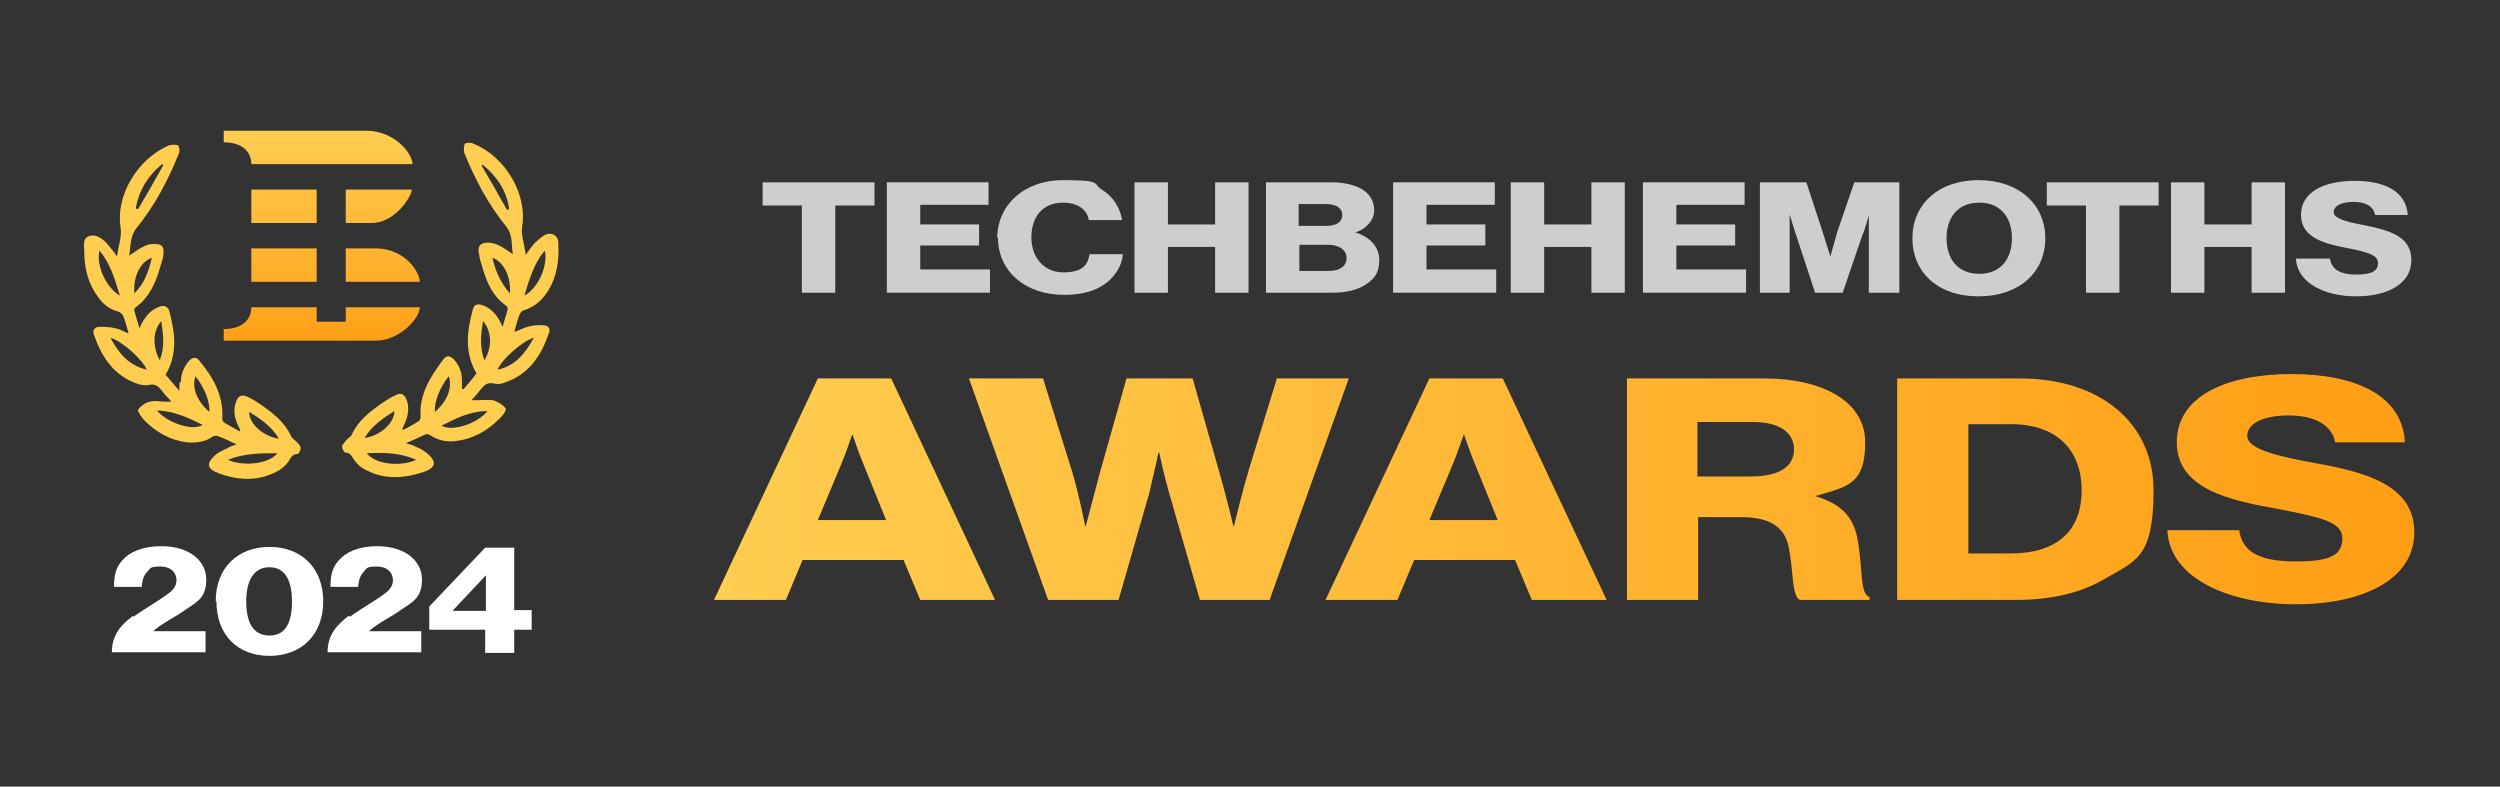 <?xml version="1.0" encoding="UTF-8"?>
<svg id="Layer_1" xmlns="http://www.w3.org/2000/svg" xmlns:xlink="http://www.w3.org/1999/xlink" version="1.1" viewBox="0 0 344.2 108.3">
  <rect x="0" y="0" width="344.2" height="108.3" fill="#333333" stroke="none"/>
  <!-- Generator: Adobe Illustrator 29.2.0, SVG Export Plug-In . SVG Version: 2.1.0 Build 108)  -->
  <defs>
    <style>
      .st0 {
        fill: url(#linear-gradient1);
      }

      .st1 {
        fill: #cdcece;
      }

      .st2 {
        fill: #fff;
      }

      .st3 {
        fill: url(#linear-gradient);
        fill-rule: evenodd;
      }

      .st4 {
        fill: #ffcd4f;
      }
    </style>
    <linearGradient id="linear-gradient" x1="44.4" y1="89.3" x2="44.4" y2="59.6" gradientTransform="translate(0 107.9) scale(1 -1)" gradientUnits="userSpaceOnUse">
      <stop offset="0" stop-color="#ffcd50"/>
      <stop offset="1" stop-color="#ff9e15"/>
    </linearGradient>
    <linearGradient id="linear-gradient1" x1="98.3" y1="40.5" x2="332.4" y2="40.5" gradientTransform="translate(0 107.9) scale(1 -1)" gradientUnits="userSpaceOnUse">
      <stop offset="0" stop-color="#ffcd50"/>
      <stop offset="1" stop-color="#ff9e15"/>
    </linearGradient>
  </defs>
  <path id="TB-logo" class="st3" d="M51.3,30.7h-3.7v-4.6h9.1c0,.9-2.3,4.6-5.5,4.6ZM30.8,19.6v-1.6h19.6c4,0,6.4,3.2,6.4,4.6h-22.2c0-1.5-1-3-3.8-3h0ZM34.6,26.1h9v4.6h-9v-4.6h0ZM43.6,38.8h-9v-4.6h9s0,4.6,0,4.6ZM47.7,34.2h4c4.1,0,6.1,3.3,6.1,4.6h-10.2v-4.6h0ZM34.6,42.3h9v2h4v-2h10.2c0,1.6-2.9,4.6-6,4.6h-21v-1.6c2.7,0,3.8-1.4,3.8-3h0Z"/>
  <g>
    <path class="st4" d="M63.8,53.6c.7-.8,1.3-1.5,1.8-2.2-1.7-2.9-1.3-5.9-.5-8.8.2-.7.6-.8,1.3-.6,1.4.5,2.2,1.6,2.8,3,.2-.8.5-1.6.7-2.4,0-.1,0-.4-.2-.5-2-1.4-2.8-3.5-3.4-5.7-.2-.5-.3-1.1-.4-1.7-.1-.8.2-1.2,1.1-1.3,1.1,0,1.8.3,3.6,1.6-.2-1.4,0-2.7-.9-3.8-2.5-3.1-4.3-6.5-5.8-10.2-.1-.4,0-1,.1-1.2.2-.2.9-.2,1.2,0,4.5,1.8,7.4,7.1,6.7,11.3-.2,1.2.3,2.6.5,4,.2-.3.3-.5.4-.6.4-.5.7-1,1.1-1.3.7-.6,1.4-1.3,2.3-.9s.6,1.4.7,2.1c0,2.3-.5,4.5-1.9,6.3-.7.9-1.6,1.6-2.8,2-.3,0-.6.4-.7.7-.3.8-.5,1.6-.7,2.3.6-.2,1.2-.5,1.8-.7.8-.2,1.5-.3,2.3-.2.6,0,.9.5.7,1-1.1,3.2-2.8,5.8-6.2,6.9-.4.2-1,.2-1.4.1-.9-.2-1.3.2-1.8.8-.4.5-.8,1-1.3,1.5.3,0,.5,0,.8,0,.7,0,1.5-.1,2.2,0,.6.2,1.3.6,1.7,1.1.2.2-.4,1.1-.9,1.5-1.6,1.6-3.5,2.7-5.8,3-1.3.2-2.5,0-3.7-.8-.2-.1-.5-.2-.6-.1-.9.4-1.7.8-2.7,1.2.4.2.7.2.9.3.7.3,1.4.6,2,1.1,1.4,1.2,1.2,2-.5,2.6-2.8.9-5.6,1.1-8.3-.5-.4-.2-.8-.6-1.1-1-.4-.4-.5-1.2-1.4-1.2-.1,0-.4-.5-.4-.8s.3-.5.5-.8c.2-.3.6-.5.8-.8.9-2,2.5-3.2,4.2-4.4.6-.4,1.2-.8,1.9-1.1.7-.4,1.2-.1,1.5.7.5,1.4,0,2.7-.6,3.9,0,0,0,.1.1.2.7-.4,1.4-.7,2.1-1.2.2,0,.3-.4.3-.6-.2-3.2,1.4-5.6,3.2-8,.4-.5.9-.4,1.3,0,.8.8,1.2,1.8,1.2,3,0,.3,0,.6,0,1.1h0ZM57.3,63.3c-2.3-1-4.5-1-6.8-.9,1.3,1.7,5,1.8,6.8.9ZM72.2,40.7c1.9-1,3.3-4.2,2.8-6.2-1.5,1.8-2.1,3.9-2.8,6.2ZM67.1,56.6c-2.4,0-4.3,1-6.3,2,1.4.9,5-.3,6.3-2ZM73.5,46.5c-1.7.5-4.5,3.1-5,4.4,2.4-.5,3.8-2.2,5-4.4ZM69.8,28.9c0,0,.2-.1.3-.1-.3-2.5-1.7-4.5-3.6-6.1,0,0-.2,0-.2.1,1.2,2,2.4,4.1,3.5,6.1ZM50.2,60.3c2.1-.3,4.1-2,4.1-3.7-1.6,1-3.1,2-4.1,3.7ZM70.2,40.4c.2-2.3-.9-4.4-2.4-4.9.4,1.8,1.1,3.4,2.4,4.9ZM66.5,44.2c-.3,1.9-.5,3.6.2,5.4,1.1-1.8,1-4-.2-5.4ZM61.8,51.8c-1.2,1.4-2.1,3.7-1.9,4.9,1.7-1.5,2.4-3.3,1.9-4.9Z"/>
    <path class="st4" d="M24.9,52.6c0-1.1.4-2.1,1.2-3,.4-.4.9-.5,1.3,0,1.9,2.3,3.4,4.8,3.2,8,0,.2.1.5.3.6.7.4,1.4.8,2.1,1.2,0,0,0-.1.1-.2-.7-1.2-1.1-2.5-.6-3.9.3-.8.7-1,1.5-.7.7.3,1.3.7,1.9,1.1,1.7,1.2,3.3,2.4,4.2,4.4.2.3.5.5.8.8.2.2.5.5.5.8s-.3.8-.4.8c-.9,0-1,.7-1.4,1.2s-.7.7-1.1,1c-2.7,1.6-5.5,1.5-8.3.5-1.7-.6-1.9-1.4-.5-2.6.6-.5,1.3-.7,2-1.1.2-.1.5-.2.9-.3-1-.5-1.9-.9-2.7-1.2-.2,0-.5,0-.6.1-1.1.8-2.4.9-3.6.8-2.3-.3-4.2-1.4-5.8-3-.4-.4-1-1.3-.9-1.5.4-.5,1-1,1.7-1.1.7-.2,1.4,0,2.1,0s.4,0,.8,0c-.5-.6-1-1-1.3-1.5-.5-.6-.9-1-1.8-.8-.4.1-1,0-1.4-.1-3.4-1.1-5.1-3.7-6.2-6.9-.2-.5.2-1,.7-1,.8,0,1.6,0,2.3.2.6.1,1.2.5,1.8.7-.2-.7-.4-1.5-.7-2.3-.1-.3-.4-.6-.7-.7-1.2-.3-2.1-1-2.8-2-1.4-1.9-1.9-4-1.9-6.3,0-.7-.3-1.8.7-2.1.9-.3,1.7.3,2.3.9.4.4.7.9,1.1,1.3.1.2.2.3.4.6.2-1.4.7-2.8.5-4-.7-4.2,2.2-9.4,6.7-11.3.4-.1,1-.1,1.2,0,.2.2.3.9.1,1.2-1.5,3.7-3.3,7.1-5.8,10.2-.9,1.1-.8,2.4-1,3.8,1.8-1.3,2.6-1.7,3.6-1.6.9,0,1.2.4,1.1,1.3,0,.6-.2,1.1-.4,1.7-.6,2.2-1.5,4.3-3.4,5.7-.1,0-.3.4-.2.5.2.8.5,1.6.7,2.4.6-1.4,1.4-2.5,2.8-3,.6-.2,1.1,0,1.3.6.8,3,1.2,5.9-.5,8.8.6.7,1.1,1.3,1.9,2.2,0-.5,0-.8,0-1.1h0ZM38.2,62.4c-2.3,0-4.6,0-6.8.9,1.8.9,5.5.7,6.8-.9ZM13.7,34.5c-.5,2,.9,5.1,2.8,6.2-.7-2.3-1.3-4.4-2.8-6.2ZM27.9,58.5c-2-1-3.9-1.9-6.3-2,1.4,1.7,4.9,2.9,6.3,2ZM20.2,50.9c-.5-1.3-3.3-3.9-5-4.4,1.2,2.2,2.5,3.8,5,4.4ZM22.5,22.7c0,0-.1,0-.2-.1-1.9,1.6-3.2,3.6-3.6,6.1,0,0,.2.1.3.1,1.2-2,2.4-4.1,3.5-6.1ZM34.3,56.7c0,1.7,2,3.4,4.1,3.7-1-1.7-2.5-2.7-4.1-3.7ZM20.9,35.5c-1.5.5-2.6,2.5-2.4,4.9,1.4-1.4,2-3.1,2.4-4.9ZM22,49.6c.7-1.8.5-3.5.2-5.4-1.2,1.4-1.2,3.6-.2,5.4ZM28.8,56.7c.2-1.2-.7-3.5-1.9-4.9-.5,1.6.2,3.4,1.9,4.9Z"/>
  </g>
  <g>
    <path class="st0" d="M112.6,52.1h10.1l14.3,30.5h-10.3l-2.3-5.5h-13.9l-2.3,5.5h-9.9s14.3-30.5,14.3-30.5ZM122,71.6l-3-7.4c-.7-1.6-1.6-4.3-1.6-4.3h-.1s-.9,2.7-1.6,4.3l-3.1,7.4h9.3ZM133.7,52.1h9.9l4,12.8c.9,2.9,1.8,7.5,1.8,7.5h.1s1.1-4.2,1.9-7.2l3.7-13.1h9.1l3.7,13c.9,3.1,1.9,7.3,1.9,7.3h.1s1.1-4.6,2-7.6l3.9-12.7h9.9l-10.9,30.5h-9.6l-4.2-14.6c-.7-2.4-1.4-5.7-1.4-5.7h-.1s-.7,3.2-1.3,5.7l-4.2,14.6h-9.7l-10.9-30.5h0ZM196.8,52.1h10.1l14.3,30.5h-10.3l-2.3-5.5h-13.9l-2.3,5.5h-9.9s14.3-30.5,14.3-30.5ZM206.2,71.6l-3-7.4c-.7-1.6-1.6-4.3-1.6-4.3h-.1s-.9,2.7-1.6,4.3l-3.1,7.4h9.3ZM223.9,52.1h19c7.9,0,13.9,3.1,13.9,8.8s-2.3,6.1-6.9,7.4h0c3.4,1,5.2,2.7,5.8,5.7.8,4,.3,7.8,1.7,8.2v.4h-9.6c-1.1-.5-.9-4.1-1.5-7.1-.5-2.8-2.4-4.3-6.6-4.3h-5.9v11.4h-9.8v-30.5h0ZM241.1,65.6c3.9,0,5.9-1.4,5.9-3.7s-1.9-3.8-5.7-3.8h-7.6v7.5h7.4ZM261.2,52.1h16.9c11,0,18.4,6.1,18.4,15.4s-2.4,9.7-6.9,12.3c-3.1,1.8-7.1,2.8-12.1,2.8h-16.3v-30.5h0ZM276.8,76.2c6.4,0,9.8-3.1,9.8-8.7s-3.5-9.1-9.7-9.1h-5.9v17.8h5.8ZM298.4,73h9.9c.4,3.1,3,4.3,7.8,4.3s6.4-.9,6.4-3.2-3.2-2.9-8.7-4c-6.9-1.2-14.1-2.8-14.1-9.2s6.9-9.4,15.8-9.4,15.3,3,15.6,9.4h-9.6c-.4-2.3-2.7-3.7-6.4-3.7s-5.7,1.2-5.7,2.8,3,2.6,9,3.7c7.4,1.3,14,3.1,14,9.6s-7.1,9.9-16.3,9.9-17.5-3.6-17.7-10.3h0Z"/>
    <g>
      <path class="st1" d="M110.4,28.3h-5.4v-3.2h15.4v3.2h-5.4v12h-4.6s0-12,0-12Z"/>
      <path class="st1" d="M122.1,25.1h14v3.1h-9.4v2.7h8.1v2.9h-8.1v3.3h9.6v3.2h-14.2v-15.2h0Z"/>
      <path class="st1" d="M137.3,32.8c0-4.5,3.6-8,9.1-8s4,.5,5.3,1.3c1.6,1,2.5,2.5,2.8,4.2h-4.6c-.2-1.4-1.5-2.4-3.5-2.4-3,0-4.4,2.1-4.4,4.8s1.7,4.8,4.4,4.8,3.4-1.1,3.6-2.5h4.6c-.1,1.5-1,2.9-2.2,3.9-1.4,1.1-3.3,1.7-5.9,1.7-5.4,0-9.1-3.3-9.1-7.9h0Z"/>
      <path class="st1" d="M156.2,25.1h4.6v5.8h6.5v-5.8h4.6v15.2h-4.6v-6.3h-6.5v6.3h-4.6s0-15.2,0-15.2Z"/>
      <path class="st1" d="M174.4,25.1h8.9c1.9,0,3.3.4,4.3,1,1.1.7,1.6,1.7,1.6,2.9s-1,2.5-2.6,3h0c2,.6,3.3,2,3.3,3.8s-.7,2.6-1.9,3.4c-1.1.7-2.6,1.1-4.6,1.1h-9.1v-15.2h0ZM182.6,31.1c1.3,0,2.2-.5,2.2-1.5s-.9-1.5-2.2-1.5h-3.8v3h3.7,0ZM183,37.3c1.5,0,2.4-.7,2.4-1.8s-1.1-1.8-2.5-1.8h-4v3.6h4.1Z"/>
      <path class="st1" d="M191.8,25.1h14v3.1h-9.4v2.7h8.1v2.9h-8.1v3.3h9.6v3.2h-14.2v-15.2h0Z"/>
      <path class="st1" d="M208,25.1h4.6v5.8h6.5v-5.8h4.6v15.2h-4.6v-6.3h-6.5v6.3h-4.6s0-15.2,0-15.2Z"/>
      <path class="st1" d="M226.2,25.1h14v3.1h-9.4v2.7h8.1v2.9h-8.1v3.3h9.6v3.2h-14.2v-15.2h0Z"/>
      <path class="st1" d="M242.5,25.1h6.2l2.2,6.7c.3,1,1.1,3.5,1.1,3.5h0s.7-2.5,1-3.5l2.3-6.7h6.2v15.2h-4.2v-7.7c0-.6,0-3,0-3h0s-.6,2.3-.9,2.8l-2.7,7.9h-3.8l-2.6-7.9c-.2-.5-.9-2.9-.9-2.9h0s0,2.5,0,3.1v7.7h-4.1v-15.2h0Z"/>
      <path class="st1" d="M263.3,32.8c0-4.6,3.5-8,9.1-8s9.2,3.4,9.2,8-3.5,8-9.2,8-9.1-3.4-9.1-8ZM277,32.8c0-2.8-1.5-4.9-4.5-4.9s-4.5,2.1-4.5,4.9,1.5,4.9,4.5,4.9,4.5-2.1,4.5-4.9Z"/>
      <path class="st1" d="M287.2,28.3h-5.4v-3.2h15.4v3.2h-5.4v12h-4.6s0-12,0-12Z"/>
      <path class="st1" d="M298.9,25.1h4.6v5.8h6.5v-5.8h4.6v15.2h-4.6v-6.3h-6.5v6.3h-4.6s0-15.2,0-15.2Z"/>
      <path class="st1" d="M316.2,35.6h4.6c.2,1.5,1.4,2.2,3.6,2.2s3-.5,3-1.6-1.5-1.5-4-2c-3.2-.6-6.6-1.4-6.6-4.6s3.2-4.7,7.4-4.7,7.1,1.5,7.3,4.7h-4.5c-.2-1.2-1.3-1.8-3-1.8s-2.7.6-2.7,1.4,1.4,1.3,4.2,1.8c3.4.7,6.5,1.5,6.5,4.8s-3.3,5-7.6,5-8.1-1.8-8.3-5.2h0Z"/>
    </g>
  </g>
  <g>
    <path class="st2" d="M18.4,84.9c1.5-1.1,3.5-2.2,4.8-3.2.7-.5,1.1-1.1,1.1-1.8,0-1.1-.8-1.9-2.2-1.9s-1.4.2-1.8.7c-.5.5-.7,1.1-.8,2.1h-3.8c0-1.7.3-2.7,1.1-3.6,1-1.2,2.8-2,5.4-2,4,0,6.2,2.1,6.2,4.6s-1.3,3.1-2.8,4.1c-1.5,1.1-3.3,1.9-4.5,3h0s7.2,0,7.2,0v2.9h-12.9c0-2.4,1.3-3.8,2.9-5h0Z"/>
    <path class="st2" d="M29.7,82.8c0-4.6,3-7.5,7.4-7.5s7.4,2.9,7.4,7.5-3,7.5-7.4,7.5-7.3-2.9-7.3-7.5h0ZM40.2,82.8c0-2.8-.9-4.7-3.1-4.7s-3.2,1.9-3.2,4.7.9,4.7,3.2,4.7,3.1-1.9,3.1-4.7Z"/>
    <path class="st2" d="M48.2,84.9c1.5-1.1,3.5-2.2,4.8-3.2.7-.5,1.1-1.1,1.1-1.8,0-1.1-.8-1.9-2.2-1.9s-1.4.2-1.8.7c-.5.5-.7,1.1-.8,2.1h-3.8c0-1.7.3-2.7,1.1-3.6,1-1.2,2.8-2,5.3-2,4,0,6.2,2.1,6.2,4.6s-1.3,3.1-2.8,4.1c-1.5,1.1-3.3,1.9-4.5,3h0s7.2,0,7.2,0v2.9h-12.9c0-2.4,1.3-3.8,2.9-5h0Z"/>
    <path class="st2" d="M66.9,86.7h-7.8v-3.2l7.7-8.1h4v8.6h2.4v2.7h-2.4v3.2h-4s0-3.2,0-3.2ZM66.9,84.1v-4.9h0l-4.6,4.9h0s4.7,0,4.7,0Z"/>
  </g>
</svg>